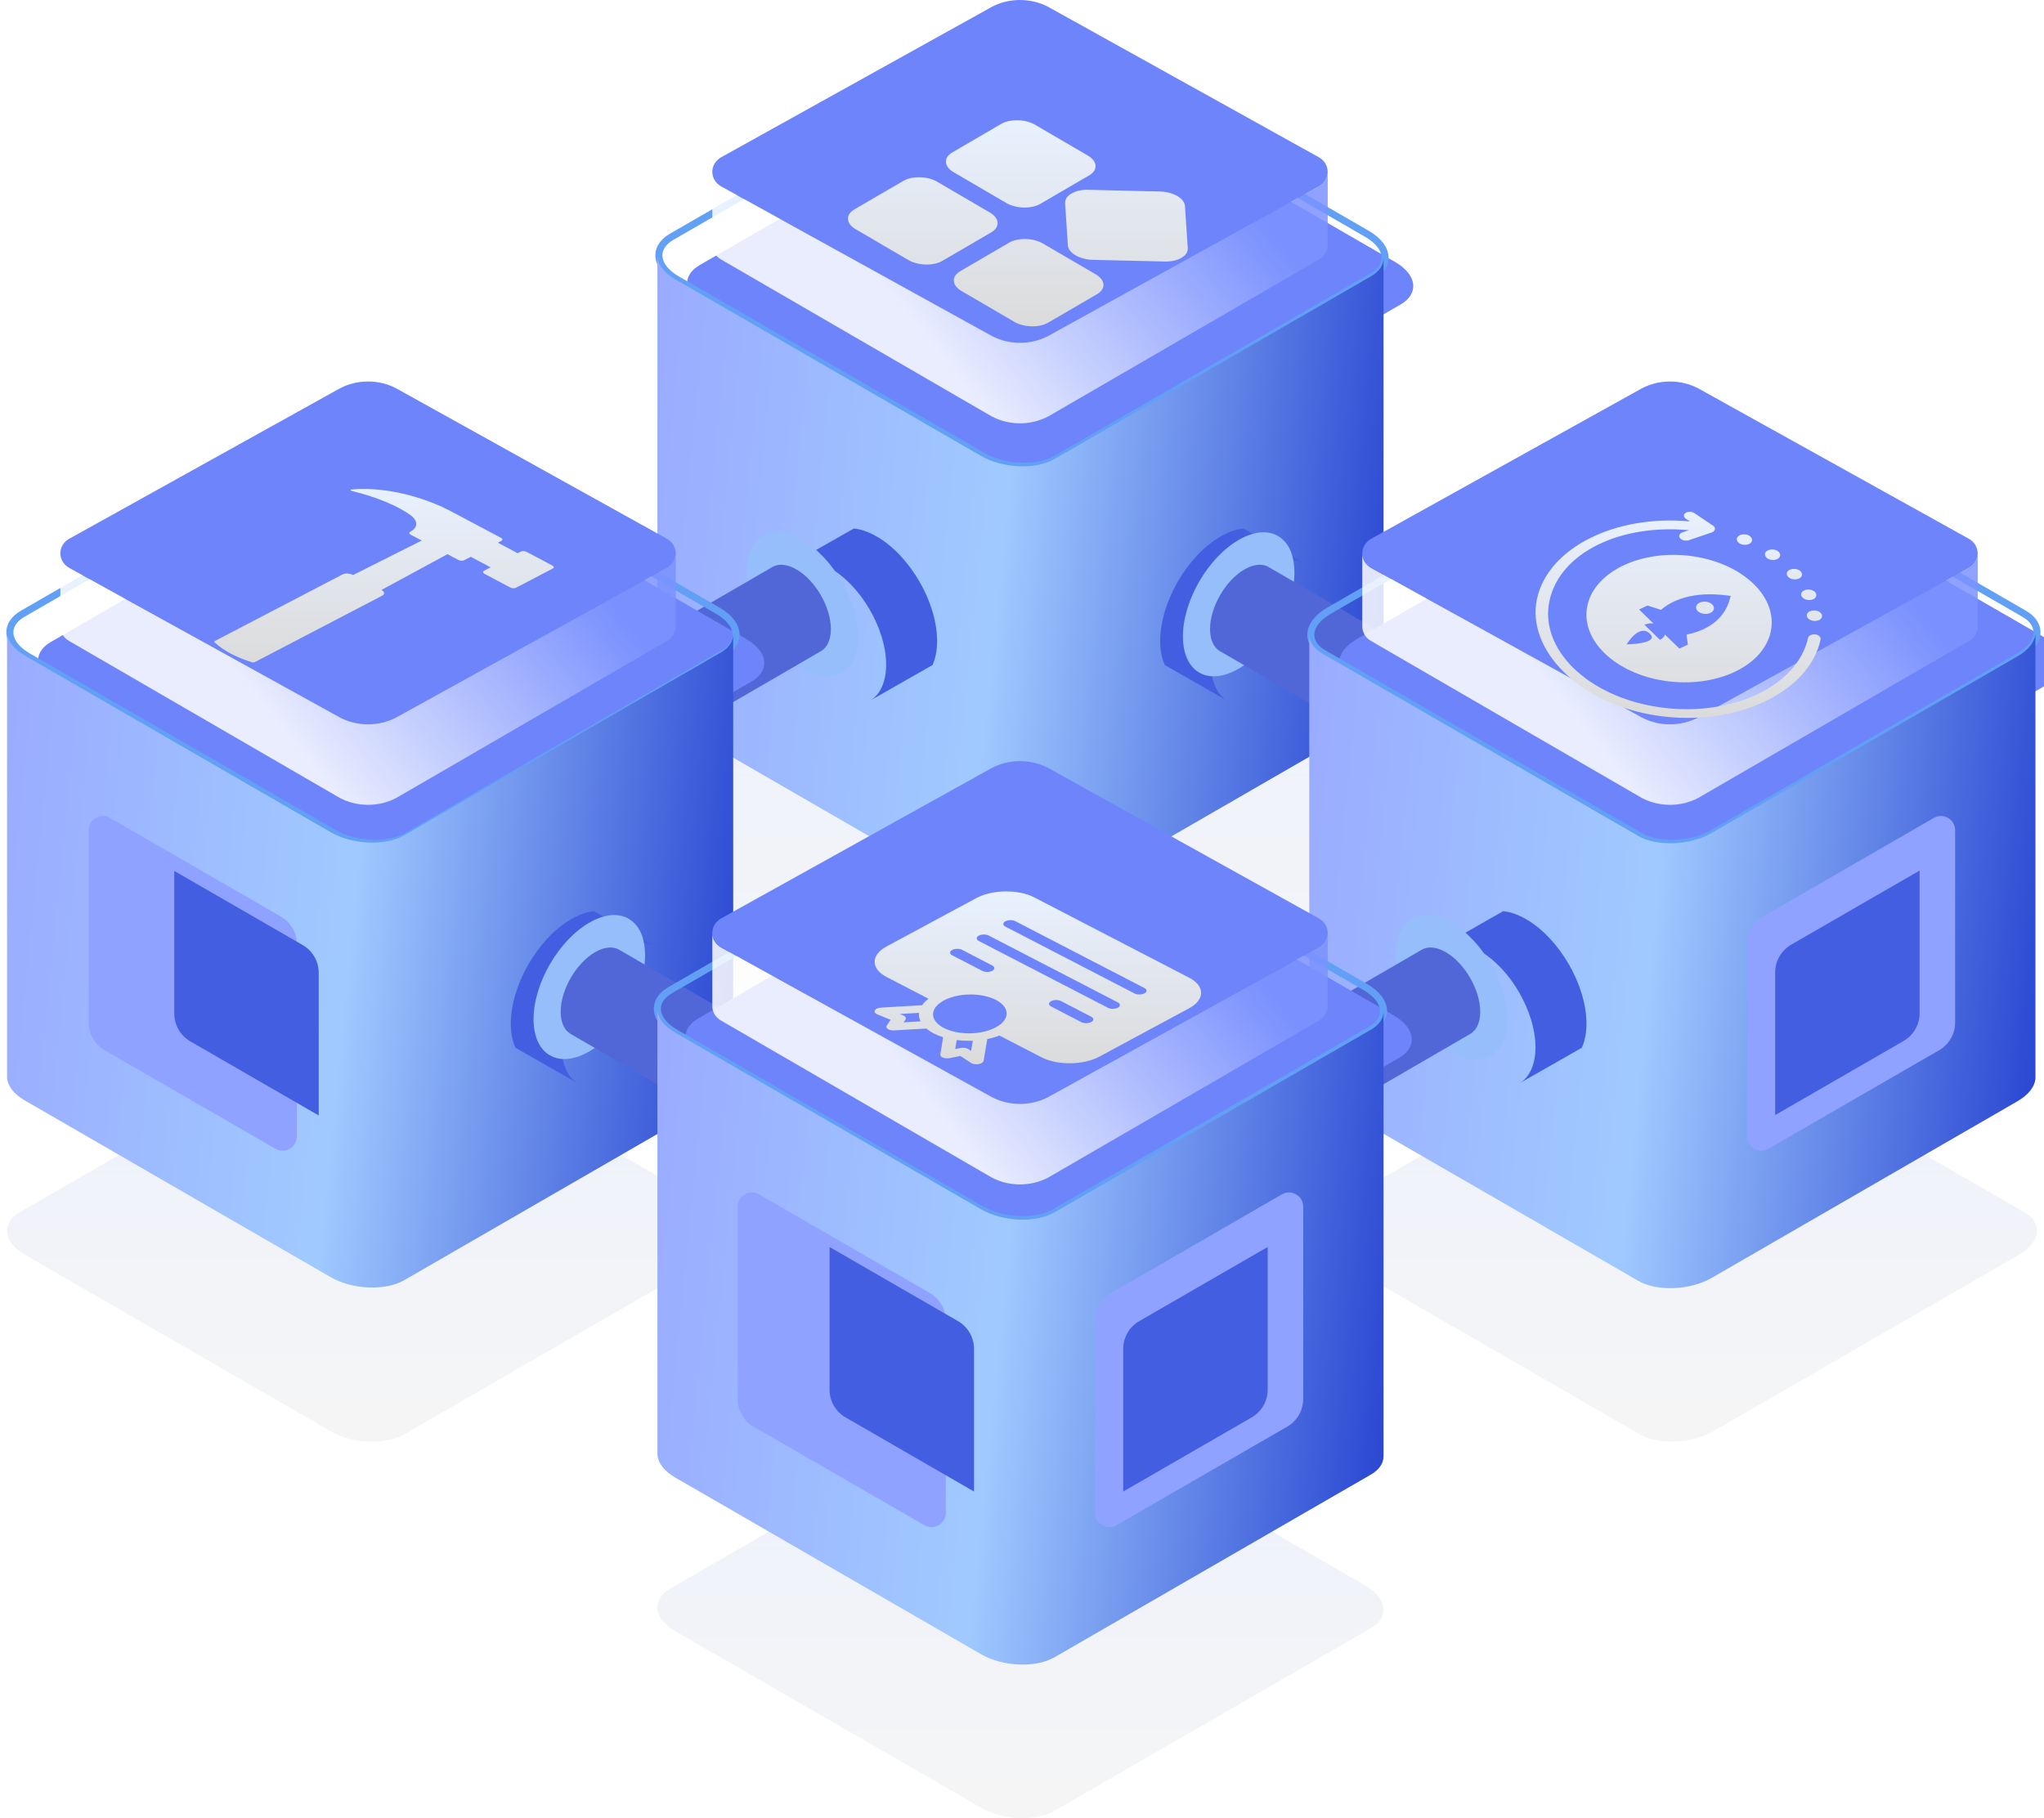 <svg width="290" height="258" viewBox="0 0 290 258" fill="none" xmlns="http://www.w3.org/2000/svg">
<path d="M213.854 121.581C213.854 122.895 213.06 124.145 211.443 125.084L151.479 159.723C147.898 161.796 141.647 161.528 137.512 159.142L79.557 125.664C77.431 124.449 76.279 122.895 76.145 121.403V120.858C76.235 119.625 77.038 118.472 78.557 117.587L138.512 82.948C142.093 80.875 148.344 81.143 152.479 83.529L210.434 117.007C212.702 118.32 213.854 119.982 213.854 121.572V121.581Z" fill="url(#paint0_linear_1_4275)" fill-opacity="0.2"/>
<path d="M185.975 175.01C185.975 175.993 186.573 176.931 187.778 177.628L232.643 203.538C235.322 205.084 240.001 204.887 243.091 203.1L286.446 178.057C288.035 177.145 288.892 175.984 289 174.867V174.465C288.928 173.545 288.339 172.678 287.196 172.017L242.34 146.107C239.661 144.561 234.982 144.757 231.892 146.544L188.538 171.588C186.841 172.571 185.975 173.813 185.975 175.01Z" fill="url(#paint1_linear_1_4275)" fill-opacity="0.2"/>
<path d="M104.025 175.01C104.025 175.993 103.427 176.931 102.221 177.628L57.357 203.538C54.678 205.084 49.999 204.887 46.909 203.1L3.554 178.066C1.964 177.154 1.107 175.993 1 174.876V174.474C1.071 173.554 1.661 172.687 2.804 172.026L47.659 146.116C50.338 144.57 55.017 144.766 58.107 146.553L101.462 171.597C103.159 172.58 104.025 173.822 104.025 175.019V175.01Z" fill="url(#paint2_linear_1_4275)" fill-opacity="0.2"/>
<path d="M196.298 228.43C196.298 229.413 195.7 230.351 194.494 231.048L149.63 256.958C146.951 258.504 142.272 258.307 139.182 256.52L95.827 231.477C94.238 230.565 93.381 229.404 93.273 228.287V227.885C93.345 226.965 93.934 226.098 95.077 225.437L139.932 199.527C142.611 197.981 147.291 198.177 150.381 199.964L193.735 225.008C195.432 225.991 196.298 227.233 196.298 228.43Z" fill="url(#paint3_linear_1_4275)" fill-opacity="0.2"/>
<g filter="url(#filter0_i_1_4275)">
<path d="M196.512 36.596C196.512 37.578 195.914 38.517 194.708 39.214L149.844 65.124C147.165 66.669 142.486 66.473 139.396 64.686L96.041 39.642C94.452 38.731 93.594 37.57 93.487 36.453V36.051C93.559 35.13 94.148 34.264 95.291 33.603L140.146 7.701C142.825 6.156 147.505 6.352 150.594 8.139L193.949 33.183C195.646 34.166 196.512 35.407 196.512 36.605V36.596Z" fill="#6D84FB"/>
</g>
<path d="M196.512 36.596C196.512 37.578 195.914 38.517 194.708 39.214L149.844 65.124C147.165 66.669 142.486 66.473 139.396 64.686L96.041 39.642C94.452 38.731 93.594 37.57 93.487 36.453V36.051C93.559 35.13 94.148 34.264 95.291 33.603L140.146 7.701C142.825 6.156 147.505 6.352 150.594 8.139L193.949 33.183C195.646 34.166 196.512 35.407 196.512 36.605V36.596Z" stroke="#62A0F6" stroke-linecap="round" stroke-linejoin="round"/>
<path d="M196.298 36.596V99.727C196.298 100.71 195.7 101.648 194.494 102.345L149.63 128.255C146.951 129.801 142.272 129.613 139.182 127.827L95.827 102.774C94.238 101.863 93.381 100.701 93.273 99.584V36.462C93.381 37.578 94.238 38.74 95.827 39.651L139.182 64.695C142.272 66.482 146.951 66.678 149.63 65.133L194.494 39.222C195.709 38.526 196.298 37.587 196.298 36.605V36.596Z" fill="url(#paint4_linear_1_4275)"/>
<g filter="url(#filter1_i_1_4275)">
<path d="M181.099 75.944C179.697 75.264 177.839 75.434 175.794 76.605C175.776 76.605 175.768 76.605 175.75 76.632C171.374 79.151 167.838 85.28 167.838 90.328V90.373C167.856 92.776 168.677 94.501 169.999 95.358L161.265 90.382C160.846 89.471 160.613 88.336 160.604 87.022V86.969C160.604 81.501 164.435 74.862 169.177 72.129C169.195 72.111 169.204 72.111 169.231 72.102C170.356 71.458 171.428 71.101 172.419 70.994L181.099 75.944Z" fill="#445EE1"/>
</g>
<path d="M183.653 81.188C183.653 86.236 180.099 92.365 175.741 94.885C173.607 96.118 171.678 96.279 170.258 95.501L169.99 95.349C168.66 94.492 167.847 92.767 167.829 90.364V90.319C167.829 85.271 171.365 79.142 175.741 76.623C175.759 76.605 175.768 76.605 175.786 76.596C177.831 75.425 179.688 75.255 181.09 75.935C181.126 75.935 181.153 75.961 181.188 75.979L181.465 76.158C182.823 77.007 183.644 78.749 183.644 81.188H183.653Z" fill="#95BEFB"/>
<path d="M215.551 101.103C214.684 100.656 213.515 100.746 212.22 101.478C212.22 101.478 212.202 101.478 212.193 101.496C209.496 103.051 207.317 106.83 207.317 109.948V109.975C207.317 111.458 207.835 112.522 208.666 113.049L173.035 92.374C172.196 91.847 171.687 90.784 171.678 89.292V89.265C171.678 86.156 173.866 82.359 176.553 80.813C176.553 80.813 176.571 80.795 176.58 80.795C177.875 80.053 179.054 79.964 179.911 80.42L180.108 80.536L215.551 101.103Z" fill="#5167D7"/>
<g filter="url(#filter2_i_1_4275)">
<path d="M185.975 90.096C185.975 91.079 186.573 92.017 187.778 92.714L232.643 118.624C235.322 120.17 240.001 119.973 243.091 118.186L286.446 93.142C288.035 92.231 288.892 91.07 289 89.953V89.551C288.928 88.631 288.339 87.764 287.196 87.103L242.34 61.193C239.661 59.647 234.982 59.843 231.892 61.63L188.538 86.674C186.841 87.657 185.975 88.899 185.975 90.096Z" fill="#6D84FB"/>
</g>
<path d="M185.975 90.096C185.975 91.079 186.573 92.017 187.778 92.714L232.643 118.624C235.322 120.17 240.001 119.973 243.091 118.186L286.446 93.142C288.035 92.231 288.892 91.07 289 89.953V89.551C288.928 88.631 288.339 87.764 287.196 87.103L242.34 61.193C239.661 59.647 234.982 59.843 231.892 61.63L188.538 86.674C186.841 87.657 185.975 88.899 185.975 90.096Z" stroke="#62A0F6" stroke-linecap="round" stroke-linejoin="round"/>
<path d="M185.761 90.096V153.227C185.761 154.21 186.359 155.148 187.565 155.845L232.429 181.756C235.108 183.301 239.787 183.114 242.877 181.327L286.232 156.274C287.821 155.363 288.678 154.201 288.786 153.085V89.953C288.678 91.07 287.821 92.231 286.232 93.142L242.877 118.186C239.787 119.973 235.108 120.17 232.429 118.624L187.565 92.714C186.35 92.017 185.761 91.079 185.761 90.096Z" fill="url(#paint5_linear_1_4275)"/>
<path d="M247.859 134V161.26C247.859 161.992 248.234 162.6 248.77 162.957L248.958 163.064C249.529 163.368 250.253 163.386 250.887 163.02L275.114 149.037C276.525 148.224 277.391 146.723 277.391 145.088V117.829C277.391 117.114 277.042 116.515 276.533 116.167L276.23 115.988C275.667 115.72 274.98 115.711 274.363 116.069L269.381 118.946L268.354 119.544L250.137 130.06C248.726 130.873 247.859 132.374 247.859 134Z" fill="#90A2FF"/>
<g filter="url(#filter3_i_1_4275)">
<path d="M247.859 134V154.237L266.076 143.721C267.487 142.908 268.354 141.407 268.354 139.772V119.535L250.137 130.051C248.726 130.864 247.859 132.365 247.859 133.991V134Z" fill="#445EE1"/>
</g>
<g filter="url(#filter4_i_1_4275)">
<path d="M200.592 130.248C201.994 129.569 203.851 129.738 205.896 130.909C205.914 130.909 205.923 130.909 205.941 130.936C210.317 133.455 213.853 139.584 213.853 144.632V144.677C213.835 147.08 213.013 148.805 211.692 149.663L220.425 144.686C220.845 143.775 221.077 142.64 221.086 141.327V141.273C221.086 135.805 217.255 129.167 212.513 126.433C212.495 126.415 212.486 126.415 212.46 126.406C211.335 125.763 210.263 125.405 209.272 125.298L200.592 130.248Z" fill="#445EE1"/>
</g>
<path d="M198.037 135.501C198.037 140.549 201.591 146.678 205.949 149.198C208.083 150.431 210.012 150.592 211.432 149.814L211.7 149.662C213.031 148.805 213.843 147.08 213.861 144.677V144.632C213.861 139.584 210.325 133.455 205.949 130.936C205.931 130.918 205.922 130.918 205.904 130.909C203.859 129.738 202.002 129.569 200.6 130.248C200.564 130.248 200.537 130.274 200.502 130.292L200.225 130.471C198.868 131.32 198.046 133.062 198.046 135.501H198.037Z" fill="#95BEFB"/>
<path d="M166.14 155.416C167.006 154.97 168.176 155.059 169.471 155.792C169.471 155.792 169.488 155.792 169.497 155.81C172.194 157.364 174.373 161.144 174.373 164.262V164.288C174.373 165.772 173.855 166.835 173.025 167.362L208.655 146.687C209.495 146.16 210.004 145.097 210.013 143.605V143.578C210.013 140.469 207.825 136.672 205.137 135.126C205.137 135.126 205.119 135.108 205.11 135.108C203.815 134.367 202.636 134.277 201.779 134.733L201.583 134.849L166.14 155.416Z" fill="#5167D7"/>
<g filter="url(#filter5_i_1_4275)">
<path d="M108.463 75.944C109.865 75.264 111.722 75.434 113.767 76.605C113.785 76.605 113.794 76.605 113.812 76.632C118.188 79.151 121.724 85.28 121.724 90.328V90.373C121.706 92.776 120.884 94.501 119.563 95.358L128.296 90.382C128.716 89.471 128.948 88.336 128.957 87.022V86.969C128.957 81.501 125.126 74.862 120.384 72.129C120.367 72.111 120.358 72.111 120.331 72.102C119.206 71.458 118.134 71.101 117.143 70.994L108.463 75.944Z" fill="#445EE1"/>
</g>
<path d="M105.908 81.188C105.908 86.236 109.462 92.365 113.82 94.885C115.954 96.118 117.883 96.279 119.303 95.501L119.571 95.349C120.902 94.492 121.714 92.767 121.732 90.364V90.319C121.732 85.271 118.196 79.142 113.82 76.623C113.802 76.605 113.793 76.605 113.775 76.596C111.731 75.425 109.873 75.255 108.471 75.935C108.435 75.935 108.409 75.961 108.373 75.979L108.096 76.158C106.739 77.007 105.917 78.749 105.917 81.188H105.908Z" fill="#95BEFB"/>
<path d="M74.011 101.103C74.877 100.656 76.047 100.746 77.342 101.478C77.342 101.478 77.359 101.478 77.368 101.496C80.065 103.051 82.244 106.83 82.244 109.948V109.975C82.244 111.458 81.726 112.522 80.896 113.049L116.526 92.374C117.366 91.847 117.875 90.784 117.884 89.292V89.265C117.884 86.156 115.696 82.359 113.008 80.813C113.008 80.813 112.99 80.795 112.981 80.795C111.686 80.053 110.507 79.964 109.65 80.42L109.454 80.536L74.011 101.103Z" fill="#5167D7"/>
<g filter="url(#filter6_i_1_4275)">
<path d="M104.431 90.096C104.431 91.079 103.833 92.017 102.627 92.714L57.763 118.624C55.084 120.17 50.405 119.973 47.315 118.186L3.96 93.143C2.371 92.231 1.513 91.07 1.406 89.953V89.551C1.478 88.631 2.067 87.764 3.21 87.103L48.065 61.193C50.744 59.647 55.424 59.843 58.513 61.63L101.868 86.674C103.565 87.657 104.431 88.899 104.431 90.096Z" fill="#6D84FB"/>
</g>
<path d="M104.431 90.096C104.431 91.079 103.833 92.017 102.627 92.714L57.763 118.624C55.084 120.17 50.405 119.973 47.315 118.186L3.96 93.143C2.371 92.231 1.513 91.07 1.406 89.953V89.551C1.478 88.631 2.067 87.764 3.21 87.103L48.065 61.193C50.744 59.647 55.424 59.843 58.513 61.63L101.868 86.674C103.565 87.657 104.431 88.899 104.431 90.096Z" stroke="#62A0F6" stroke-linecap="round" stroke-linejoin="round"/>
<path d="M104.025 90.001V153.133C104.025 154.116 103.427 155.054 102.221 155.751L57.357 181.661C54.678 183.207 49.999 183.019 46.909 181.232L3.554 156.18C1.964 155.268 1.107 154.107 1 152.99V89.858C1.107 90.975 1.964 92.137 3.554 93.048L46.909 118.092C49.999 119.879 54.678 120.075 57.357 118.529L102.221 92.619C103.436 91.922 104.025 90.984 104.025 90.001Z" fill="url(#paint6_linear_1_4275)"/>
<path d="M42.112 134V161.26C42.112 161.992 41.737 162.6 41.202 162.957L41.014 163.065C40.443 163.368 39.719 163.386 39.085 163.02L14.858 149.037C13.447 148.224 12.581 146.723 12.581 145.088V117.829C12.581 117.114 12.929 116.515 13.438 116.167L13.742 115.988C14.305 115.72 14.992 115.711 15.608 116.069L20.591 118.946L21.618 119.544L39.835 130.06C41.246 130.873 42.112 132.374 42.112 134Z" fill="#90A2FF"/>
<g filter="url(#filter7_i_1_4275)">
<path d="M41.219 134.054V154.291L23.002 143.775C21.591 142.962 20.725 141.461 20.725 139.826V119.589L38.942 130.105C40.353 130.918 41.219 132.419 41.219 134.045V134.054Z" fill="#445EE1"/>
</g>
<path d="M188.375 24.383V34.764C188.375 35.585 187.927 36.406 187.038 36.876L148.73 59.092C146.248 60.398 143.188 60.398 140.706 59.092L102.399 36.876C101.509 36.406 101.062 35.585 101.062 34.764V24.383C101.062 25.204 101.509 26.025 102.399 26.495L140.706 47.512C143.188 48.818 146.248 48.818 148.73 47.512L187.038 26.495C187.927 26.025 188.369 25.204 188.369 24.383H188.375Z" fill="url(#paint7_linear_1_4275)"/>
<path d="M188.369 24.383C188.369 25.204 187.927 26.024 187.038 26.494L148.73 47.671C146.248 48.977 143.188 48.977 140.706 47.671L102.399 26.494C101.509 26.024 101.062 25.204 101.062 24.383C101.062 23.562 101.509 22.741 102.399 22.271L140.706 0.98C143.188 -0.327 146.248 -0.327 148.73 0.98L187.038 22.271C187.927 22.741 188.369 23.562 188.369 24.383Z" fill="#6D84FB"/>
<path d="M95.878 78.521V88.902C95.878 89.723 95.43 90.544 94.54 91.014L56.233 113.229C53.751 114.535 50.691 114.535 48.209 113.229L9.902 91.014C9.012 90.544 8.564 89.723 8.564 88.902V78.521C8.564 79.342 9.012 80.163 9.902 80.632L48.209 101.65C50.691 102.956 53.751 102.956 56.233 101.65L94.54 80.632C95.43 80.163 95.872 79.342 95.872 78.521H95.878Z" fill="url(#paint8_linear_1_4275)"/>
<path d="M95.872 78.52C95.872 79.341 95.43 80.162 94.54 80.632L56.233 101.809C53.751 103.115 50.691 103.115 48.209 101.809L9.902 80.632C9.012 80.162 8.564 79.341 8.564 78.52C8.564 77.7 9.012 76.879 9.902 76.409L48.209 55.117C50.691 53.811 53.751 53.811 56.233 55.117L94.54 76.409C95.43 76.879 95.872 77.7 95.872 78.52Z" fill="#6D84FB"/>
<g filter="url(#filter8_d_1_4275)">
<path d="M63.888 62.502L71.08 66.321C71.322 66.446 71.349 66.639 71.149 66.743L70.635 67.01L73.452 68.507L73.906 68.269C74.107 68.166 74.468 68.182 74.71 68.308L78.366 70.253C78.608 70.379 78.635 70.572 78.435 70.675L73.199 73.407C72.999 73.51 72.637 73.494 72.396 73.368L68.733 71.423C68.491 71.298 68.463 71.105 68.664 71.001L69.612 70.508L66.794 69.012L65.846 69.505C65.646 69.608 65.284 69.592 65.043 69.466L63.486 68.64L54.117 73.719C54.573 73.964 54.629 74.32 54.241 74.521L36.163 83.951C36.016 84.03 35.761 84.013 35.587 83.924C33.523 83.275 31.771 82.347 30.562 81.254L30.549 81.254C30.374 81.165 30.354 81.032 30.5 80.953L48.579 71.523C48.966 71.322 49.649 71.355 50.105 71.594L59.837 66.707L58.28 65.881C58.038 65.756 58.011 65.563 58.211 65.459C59.327 64.875 59.336 63.88 58.234 63.094C55.468 61.133 51.528 60.058 49.913 59.679C49.698 59.625 49.691 59.469 49.912 59.456C57.379 58.856 63.888 62.508 63.888 62.508L63.888 62.502Z" fill="url(#paint9_linear_1_4275)"/>
</g>
<path d="M280.596 78.521V88.902C280.596 89.723 280.148 90.544 279.258 91.014L240.951 113.229C238.469 114.535 235.409 114.535 232.927 113.229L194.62 91.014C193.73 90.544 193.282 89.723 193.282 88.902V78.521C193.282 79.342 193.73 80.163 194.62 80.632L232.927 101.65C235.409 102.956 238.469 102.956 240.951 101.65L279.258 80.632C280.148 80.163 280.59 79.342 280.59 78.521H280.596Z" fill="url(#paint10_linear_1_4275)"/>
<path d="M280.59 78.52C280.59 79.341 280.148 80.162 279.258 80.632L240.951 101.809C238.469 103.115 235.409 103.115 232.927 101.809L194.62 80.632C193.73 80.162 193.282 79.341 193.282 78.52C193.282 77.7 193.73 76.879 194.62 76.409L232.927 55.117C235.409 53.811 238.469 53.811 240.951 55.117L279.258 76.409C280.148 76.879 280.59 77.7 280.59 78.52Z" fill="#6D84FB"/>
<g filter="url(#filter9_d_1_4275)">
<path d="M257.567 80.032C257.091 79.957 256.602 80.169 256.525 80.518C255.02 87.402 245.577 91.828 235.426 90.357C225.276 88.898 218.341 82.102 219.847 75.218C221.352 68.335 230.036 64.32 239.633 65.242L238.72 65.541C238.282 65.691 238.115 66.065 238.36 66.365C238.501 66.539 238.745 66.664 239.003 66.701C239.17 66.726 239.402 66.726 239.595 66.664L242.862 65.554C243.107 65.467 243.274 65.305 243.313 65.105C243.351 64.906 243.223 64.694 243.03 64.581L240.392 62.811C240.045 62.574 239.466 62.561 239.106 62.811C238.836 63.01 238.836 63.409 239.234 63.646L239.788 63.995C229.212 62.985 219.654 67.724 218.071 74.956C216.489 82.189 224.105 89.958 235.208 91.567C246.31 93.175 256.654 88.287 258.3 80.767C258.378 80.418 258.043 80.094 257.567 80.019V80.032Z" fill="url(#paint11_linear_1_4275)"/>
<path d="M256.358 77.214C256.268 77.625 256.679 78.024 257.271 78.099C257.863 78.174 258.429 77.924 258.506 77.525C258.583 77.126 258.185 76.715 257.593 76.64C257.001 76.565 256.435 76.815 256.358 77.214Z" fill="url(#paint12_linear_1_4275)"/>
<path d="M256.46 75.131C257.052 75.219 257.618 74.957 257.695 74.558C257.772 74.159 257.374 73.747 256.782 73.672C256.19 73.597 255.624 73.847 255.547 74.246C255.47 74.645 255.868 75.056 256.46 75.131Z" fill="url(#paint13_linear_1_4275)"/>
<path d="M254.428 72.201C255.02 72.288 255.586 72.026 255.663 71.627C255.74 71.228 255.341 70.816 254.749 70.742C254.158 70.667 253.592 70.916 253.514 71.315C253.437 71.714 253.836 72.126 254.428 72.201Z" fill="url(#paint14_linear_1_4275)"/>
<path d="M251.327 69.445C251.919 69.532 252.485 69.27 252.562 68.871C252.64 68.472 252.241 68.061 251.649 67.986C251.057 67.911 250.491 68.16 250.414 68.559C250.337 68.958 250.736 69.37 251.327 69.445Z" fill="url(#paint15_linear_1_4275)"/>
<path d="M247.339 67.3C247.93 67.387 248.496 67.125 248.574 66.726C248.651 66.327 248.252 65.916 247.66 65.841C247.068 65.766 246.502 66.016 246.425 66.415C246.348 66.814 246.747 67.225 247.339 67.3Z" fill="url(#paint16_linear_1_4275)"/>
<path d="M241.717 77.101C242.412 77.201 243.055 76.902 243.158 76.428C243.261 75.954 242.785 75.493 242.09 75.393C241.395 75.293 240.752 75.592 240.649 76.066C240.546 76.54 241.022 77.001 241.717 77.101Z" fill="url(#paint17_linear_1_4275)"/>
<path d="M225.224 75.904C224.156 80.78 229.122 85.594 236.288 86.629C243.454 87.664 250.157 84.571 251.225 79.658C252.292 74.745 247.327 69.969 240.161 68.934C232.995 67.899 226.292 71.028 225.224 75.904ZM230.782 81.441C230.782 81.441 232.545 78.448 234.063 79.907C235.568 81.366 230.782 81.441 230.782 81.441ZM245.577 74.57L245.487 74.77C244.676 78.261 241.627 79.583 239.286 80.057L239.466 81.478L238.269 82.04L236.211 80.044C236.147 80.344 235.915 80.606 235.516 80.793L233.316 78.66C233.715 78.473 234.166 78.423 234.603 78.486L232.545 76.49L233.741 75.929L235.658 76.54C237.137 75.268 240.045 73.809 245.23 74.52L245.577 74.57Z" fill="url(#paint18_linear_1_4275)"/>
</g>
<g filter="url(#filter10_i_1_4275)">
<path d="M88.969 130.248C87.567 129.569 85.709 129.738 83.665 130.909C83.647 130.909 83.638 130.909 83.62 130.936C79.244 133.455 75.708 139.584 75.708 144.632V144.677C75.726 147.08 76.547 148.805 77.869 149.663L69.135 144.686C68.716 143.775 68.484 142.64 68.475 141.327V141.273C68.475 135.805 72.306 129.167 77.047 126.433C77.065 126.415 77.074 126.415 77.101 126.406C78.226 125.763 79.298 125.405 80.289 125.298L88.969 130.248Z" fill="#445EE1"/>
</g>
<path d="M91.523 135.501C91.523 140.549 87.969 146.678 83.611 149.198C81.477 150.431 79.548 150.592 78.128 149.814L77.86 149.662C76.53 148.805 75.717 147.08 75.699 144.677V144.632C75.699 139.584 79.236 133.455 83.611 130.936C83.629 130.918 83.638 130.918 83.656 130.909C85.701 129.738 87.558 129.569 88.96 130.248C88.996 130.248 89.023 130.274 89.058 130.292L89.335 130.471C90.693 131.32 91.514 133.062 91.514 135.501H91.523Z" fill="#95BEFB"/>
<path d="M123.421 155.416C122.555 154.97 121.385 155.059 120.09 155.792C120.09 155.792 120.072 155.792 120.063 155.81C117.366 157.364 115.187 161.144 115.187 164.262V164.288C115.187 165.772 115.705 166.835 116.536 167.362L80.905 146.687C80.066 146.16 79.557 145.097 79.548 143.605V143.578C79.548 140.469 81.736 136.672 84.424 135.126C84.424 135.126 84.442 135.108 84.45 135.108C85.745 134.367 86.924 134.277 87.781 134.733L87.978 134.849L123.421 155.416Z" fill="#5167D7"/>
<g filter="url(#filter11_i_1_4275)">
<path d="M196.298 143.507C196.298 144.489 195.7 145.428 194.494 146.124L149.63 172.035C146.951 173.58 142.272 173.384 139.182 171.597L95.827 146.553C94.238 145.642 93.381 144.48 93.273 143.364V142.962C93.345 142.041 93.934 141.175 95.077 140.514L139.932 114.603C142.611 113.058 147.291 113.254 150.381 115.041L193.735 140.085C195.432 141.067 196.298 142.309 196.298 143.507Z" fill="#6D84FB"/>
</g>
<path d="M196.298 143.507C196.298 144.489 195.7 145.428 194.494 146.124L149.63 172.035C146.951 173.58 142.272 173.384 139.182 171.597L95.827 146.553C94.238 145.642 93.381 144.48 93.273 143.364V142.962C93.345 142.041 93.934 141.175 95.077 140.514L139.932 114.603C142.611 113.058 147.291 113.254 150.381 115.041L193.735 140.085C195.432 141.067 196.298 142.309 196.298 143.507Z" stroke="#62A0F6" stroke-linecap="round" stroke-linejoin="round"/>
<path d="M196.298 143.507V206.638C196.298 207.621 195.7 208.559 194.494 209.256L149.63 235.166C146.951 236.712 142.272 236.524 139.182 234.737L95.827 209.685C94.238 208.774 93.381 207.612 93.273 206.495V143.364C93.381 144.48 94.238 145.642 95.827 146.553L139.182 171.597C142.272 173.384 146.951 173.58 149.63 172.035L194.494 146.124C195.709 145.428 196.298 144.489 196.298 143.507Z" fill="url(#paint19_linear_1_4275)"/>
<path d="M134.191 187.42V214.679C134.191 215.412 133.815 216.02 133.28 216.377L133.092 216.484C132.521 216.788 131.797 216.806 131.163 216.44L106.936 202.457C105.525 201.644 104.659 200.143 104.659 198.508V171.249C104.659 170.534 105.007 169.935 105.516 169.587L105.82 169.408C106.383 169.14 107.07 169.131 107.686 169.488L112.669 172.365L113.696 172.964L131.913 183.48C133.324 184.293 134.191 185.794 134.191 187.42Z" fill="#90A2FF"/>
<g filter="url(#filter12_i_1_4275)">
<path d="M134.191 187.42V207.657L115.973 197.141C114.562 196.328 113.696 194.827 113.696 193.192V172.955L131.913 183.471C133.324 184.284 134.191 185.785 134.191 187.411V187.42Z" fill="#445EE1"/>
</g>
<path d="M155.363 187.42V214.679C155.363 215.412 155.738 216.02 156.274 216.377L156.462 216.484C157.033 216.788 157.757 216.806 158.391 216.44L182.618 202.457C184.028 201.644 184.895 200.143 184.895 198.508V171.249C184.895 170.534 184.546 169.935 184.037 169.587L183.734 169.408C183.171 169.14 182.484 169.131 181.867 169.488L176.884 172.365L175.858 172.964L157.64 183.48C156.229 184.293 155.363 185.794 155.363 187.42Z" fill="#90A2FF"/>
<g filter="url(#filter13_i_1_4275)">
<path d="M155.363 187.42V207.657L173.58 197.141C174.991 196.328 175.858 194.827 175.858 193.192V172.955L157.64 183.471C156.229 184.284 155.363 185.785 155.363 187.411V187.42Z" fill="#445EE1"/>
</g>
<g filter="url(#filter14_d_1_4275)">
<path d="M154.352 12.082L146.849 7.699C145.474 6.895 143.319 6.85 142.049 7.584L135.105 11.634C133.836 12.38 133.917 13.631 135.292 14.434L142.795 18.817C144.169 19.62 146.325 19.666 147.594 18.932L154.538 14.881C155.808 14.136 155.726 12.885 154.352 12.082ZM168.518 25.208L168.122 19.242C168.052 18.151 166.468 17.222 164.592 17.176L163.182 17.142L154.375 16.935C153.478 16.912 152.627 17.096 152.022 17.463C151.404 17.819 151.078 18.312 151.113 18.84L151.171 19.666L151.451 23.98L151.509 24.806C151.579 25.896 153.163 26.826 155.039 26.872L163.846 27.078L165.256 27.113C167.132 27.159 168.6 26.31 168.518 25.208ZM140.465 20.171L132.962 15.788C131.587 14.985 129.432 14.939 128.162 15.673L121.207 19.724C119.937 20.469 120.018 21.72 121.393 22.523L128.896 26.906C130.271 27.709 132.426 27.755 133.696 27.021L140.639 22.971C141.909 22.225 141.828 20.974 140.453 20.171M155.47 28.937L147.967 24.554C146.593 23.751 144.437 23.705 143.167 24.439L136.224 28.49C134.954 29.235 135.036 30.486 136.41 31.289L143.913 35.672C145.288 36.476 147.443 36.522 148.713 35.787L155.656 31.737C156.926 30.991 156.845 29.74 155.47 28.937Z" fill="url(#paint20_linear_1_4275)"/>
</g>
<path d="M188.375 132.389V142.77C188.375 143.591 187.927 144.411 187.038 144.881L148.73 167.097C146.248 168.403 143.188 168.403 140.706 167.097L102.399 144.881C101.509 144.411 101.062 143.591 101.062 142.77V132.389C101.062 133.209 101.509 134.03 102.399 134.5L140.706 155.517C143.188 156.823 146.248 156.823 148.73 155.517L187.038 134.5C187.927 134.03 188.369 133.209 188.369 132.389H188.375Z" fill="url(#paint21_linear_1_4275)"/>
<path d="M188.369 132.388C188.369 133.209 187.927 134.03 187.038 134.499L148.73 155.676C146.248 156.982 143.188 156.982 140.706 155.676L102.399 134.499C101.509 134.03 101.062 133.209 101.062 132.388C101.062 131.567 101.509 130.746 102.399 130.277L140.706 108.985C143.188 107.679 146.248 107.679 148.73 108.985L187.038 130.277C187.927 130.746 188.369 131.567 188.369 132.388Z" fill="#6D84FB"/>
<g filter="url(#filter15_d_1_4275)">
<path fill-rule="evenodd" clip-rule="evenodd" d="M138.533 117.435L125.794 124.304C124.662 124.91 124.096 125.705 124.096 126.49C124.096 127.274 124.657 128.054 125.785 128.64L131.739 131.725C131.352 132.013 131.044 132.326 130.82 132.648L125 132.986C124.449 133.021 124.041 133.279 124.091 133.572C124.116 133.721 124.255 133.85 124.459 133.935C125.074 134.198 125.725 134.456 126.351 134.715L125.814 135.529C125.631 135.807 125.909 136.105 126.425 136.195C126.564 136.22 126.703 136.224 126.837 136.22C128.362 136.12 129.902 136.046 131.436 135.961C131.724 136.205 132.072 136.438 132.484 136.652C132.896 136.865 133.338 137.044 133.805 137.188C133.676 137.998 133.562 138.817 133.408 139.622C133.398 139.691 133.413 139.766 133.462 139.84C133.641 140.114 134.212 140.253 134.734 140.148L136.263 139.85C136.76 140.178 137.262 140.516 137.773 140.834C137.937 140.943 138.18 141.013 138.464 141.022C139.015 141.042 139.502 140.824 139.551 140.531L140.073 137.451C140.679 137.327 141.265 137.158 141.806 136.95L147.761 140.034C148.888 140.62 150.373 140.898 151.863 140.883C153.348 140.868 154.838 140.551 155.97 139.945L168.713 133.08C169.846 132.47 170.412 131.68 170.412 130.895C170.412 130.11 169.851 129.331 168.723 128.744L146.747 117.346C145.62 116.76 144.135 116.481 142.645 116.496C141.16 116.511 139.67 116.829 138.538 117.435H138.533ZM133.815 132.028C133.845 132.008 133.88 131.988 133.909 131.973C134.928 131.422 136.268 131.138 137.604 131.124C138.94 131.109 140.276 131.362 141.294 131.888C142.312 132.415 142.819 133.115 142.819 133.821C142.819 134.526 142.307 135.236 141.284 135.787C141.255 135.802 141.22 135.822 141.19 135.837H141.18C140.172 136.354 138.886 136.622 137.594 136.637C136.259 136.652 134.923 136.398 133.904 135.872C132.886 135.345 132.38 134.645 132.38 133.94C132.38 133.259 132.862 132.569 133.815 132.028ZM127.657 133.89L130.388 133.731C130.378 133.811 130.373 133.885 130.373 133.965C130.373 134.292 130.453 134.62 130.607 134.938L128.208 135.072L128.456 134.695C128.615 134.481 128.501 134.238 128.153 134.094L127.657 133.89ZM135.528 138.862L135.737 137.59C136.343 137.67 136.964 137.705 137.585 137.695C137.734 137.695 137.878 137.69 138.022 137.685L137.778 139.13L137.381 138.872C137.103 138.688 136.631 138.638 136.234 138.723L135.528 138.862ZM135.091 124.806C135.484 124.592 136.114 124.587 136.507 124.791L140.788 127.011C141.18 127.215 141.18 127.547 140.788 127.761C140.395 127.975 139.765 127.98 139.372 127.776L135.091 125.556C134.699 125.352 134.699 125.019 135.091 124.806ZM149.126 132.822C148.734 132.619 148.734 132.286 149.126 132.072C149.519 131.859 150.149 131.854 150.542 132.057L154.823 134.278C155.215 134.481 155.215 134.814 154.823 135.027C154.43 135.241 153.8 135.246 153.407 135.042L149.126 132.822ZM157.182 133.006L138.866 123.524C138.473 123.321 138.473 122.988 138.866 122.774C139.258 122.561 139.889 122.556 140.281 122.759L158.602 132.246C158.994 132.45 158.994 132.782 158.602 132.996C158.21 133.21 157.579 133.215 157.187 133.011L157.182 133.006ZM142.64 121.488C142.248 121.284 142.248 120.952 142.64 120.738C143.033 120.524 143.663 120.519 144.056 120.723L162.376 130.21C162.769 130.413 162.769 130.746 162.376 130.96C161.984 131.173 161.353 131.178 160.961 130.975L142.64 121.488Z" fill="url(#paint22_linear_1_4275)"/>
</g>
<defs>
<filter id="filter0_i_1_4275" x="92.987" y="6.159" width="108.024" height="64.507" filterUnits="userSpaceOnUse" color-interpolation-filters="sRGB">
<feFlood flood-opacity="0" result="BackgroundImageFix"/>
<feBlend mode="normal" in="SourceGraphic" in2="BackgroundImageFix" result="shape"/>
<feColorMatrix in="SourceAlpha" type="matrix" values="0 0 0 0 0 0 0 0 0 0 0 0 0 0 0 0 0 0 127 0" result="hardAlpha"/>
<feOffset dx="4" dy="4"/>
<feGaussianBlur stdDeviation="2"/>
<feComposite in2="hardAlpha" operator="arithmetic" k2="-1" k3="1"/>
<feColorMatrix type="matrix" values="0 0 0 0 0.215 0 0 0 0 0.314 0 0 0 0 0.819 0 0 0 1 0"/>
<feBlend mode="normal" in2="shape" result="effect1_innerShadow_1_4275"/>
</filter>
<filter id="filter1_i_1_4275" x="160.604" y="70.994" width="24.494" height="28.365" filterUnits="userSpaceOnUse" color-interpolation-filters="sRGB">
<feFlood flood-opacity="0" result="BackgroundImageFix"/>
<feBlend mode="normal" in="SourceGraphic" in2="BackgroundImageFix" result="shape"/>
<feColorMatrix in="SourceAlpha" type="matrix" values="0 0 0 0 0 0 0 0 0 0 0 0 0 0 0 0 0 0 127 0" result="hardAlpha"/>
<feOffset dx="4" dy="4"/>
<feGaussianBlur stdDeviation="2"/>
<feComposite in2="hardAlpha" operator="arithmetic" k2="-1" k3="1"/>
<feColorMatrix type="matrix" values="0 0 0 0 0.215 0 0 0 0 0.314 0 0 0 0 0.819 0 0 0 1 0"/>
<feBlend mode="normal" in2="shape" result="effect1_innerShadow_1_4275"/>
</filter>
<filter id="filter2_i_1_4275" x="185.475" y="59.65" width="108.024" height="64.516" filterUnits="userSpaceOnUse" color-interpolation-filters="sRGB">
<feFlood flood-opacity="0" result="BackgroundImageFix"/>
<feBlend mode="normal" in="SourceGraphic" in2="BackgroundImageFix" result="shape"/>
<feColorMatrix in="SourceAlpha" type="matrix" values="0 0 0 0 0 0 0 0 0 0 0 0 0 0 0 0 0 0 127 0" result="hardAlpha"/>
<feOffset dx="4" dy="4"/>
<feGaussianBlur stdDeviation="2"/>
<feComposite in2="hardAlpha" operator="arithmetic" k2="-1" k3="1"/>
<feColorMatrix type="matrix" values="0 0 0 0 0.215 0 0 0 0 0.314 0 0 0 0 0.819 0 0 0 1 0"/>
<feBlend mode="normal" in2="shape" result="effect1_innerShadow_1_4275"/>
</filter>
<filter id="filter3_i_1_4275" x="247.859" y="119.535" width="24.494" height="38.702" filterUnits="userSpaceOnUse" color-interpolation-filters="sRGB">
<feFlood flood-opacity="0" result="BackgroundImageFix"/>
<feBlend mode="normal" in="SourceGraphic" in2="BackgroundImageFix" result="shape"/>
<feColorMatrix in="SourceAlpha" type="matrix" values="0 0 0 0 0 0 0 0 0 0 0 0 0 0 0 0 0 0 127 0" result="hardAlpha"/>
<feOffset dx="4" dy="4"/>
<feGaussianBlur stdDeviation="2"/>
<feComposite in2="hardAlpha" operator="arithmetic" k2="-1" k3="1"/>
<feColorMatrix type="matrix" values="0 0 0 0 0.215 0 0 0 0 0.314 0 0 0 0 0.819 0 0 0 1 0"/>
<feBlend mode="normal" in2="shape" result="effect1_innerShadow_1_4275"/>
</filter>
<filter id="filter4_i_1_4275" x="200.592" y="125.298" width="24.494" height="28.365" filterUnits="userSpaceOnUse" color-interpolation-filters="sRGB">
<feFlood flood-opacity="0" result="BackgroundImageFix"/>
<feBlend mode="normal" in="SourceGraphic" in2="BackgroundImageFix" result="shape"/>
<feColorMatrix in="SourceAlpha" type="matrix" values="0 0 0 0 0 0 0 0 0 0 0 0 0 0 0 0 0 0 127 0" result="hardAlpha"/>
<feOffset dx="4" dy="4"/>
<feGaussianBlur stdDeviation="2"/>
<feComposite in2="hardAlpha" operator="arithmetic" k2="-1" k3="1"/>
<feColorMatrix type="matrix" values="0 0 0 0 0.215 0 0 0 0 0.314 0 0 0 0 0.819 0 0 0 1 0"/>
<feBlend mode="normal" in2="shape" result="effect1_innerShadow_1_4275"/>
</filter>
<filter id="filter5_i_1_4275" x="108.463" y="70.994" width="24.494" height="28.365" filterUnits="userSpaceOnUse" color-interpolation-filters="sRGB">
<feFlood flood-opacity="0" result="BackgroundImageFix"/>
<feBlend mode="normal" in="SourceGraphic" in2="BackgroundImageFix" result="shape"/>
<feColorMatrix in="SourceAlpha" type="matrix" values="0 0 0 0 0 0 0 0 0 0 0 0 0 0 0 0 0 0 127 0" result="hardAlpha"/>
<feOffset dx="4" dy="4"/>
<feGaussianBlur stdDeviation="2"/>
<feComposite in2="hardAlpha" operator="arithmetic" k2="-1" k3="1"/>
<feColorMatrix type="matrix" values="0 0 0 0 0.215 0 0 0 0 0.314 0 0 0 0 0.819 0 0 0 1 0"/>
<feBlend mode="normal" in2="shape" result="effect1_innerShadow_1_4275"/>
</filter>
<filter id="filter6_i_1_4275" x="0.906" y="59.651" width="108.025" height="64.516" filterUnits="userSpaceOnUse" color-interpolation-filters="sRGB">
<feFlood flood-opacity="0" result="BackgroundImageFix"/>
<feBlend mode="normal" in="SourceGraphic" in2="BackgroundImageFix" result="shape"/>
<feColorMatrix in="SourceAlpha" type="matrix" values="0 0 0 0 0 0 0 0 0 0 0 0 0 0 0 0 0 0 127 0" result="hardAlpha"/>
<feOffset dx="4" dy="4"/>
<feGaussianBlur stdDeviation="2"/>
<feComposite in2="hardAlpha" operator="arithmetic" k2="-1" k3="1"/>
<feColorMatrix type="matrix" values="0 0 0 0 0.215 0 0 0 0 0.314 0 0 0 0 0.819 0 0 0 1 0"/>
<feBlend mode="normal" in2="shape" result="effect1_innerShadow_1_4275"/>
</filter>
<filter id="filter7_i_1_4275" x="20.725" y="119.589" width="24.494" height="38.702" filterUnits="userSpaceOnUse" color-interpolation-filters="sRGB">
<feFlood flood-opacity="0" result="BackgroundImageFix"/>
<feBlend mode="normal" in="SourceGraphic" in2="BackgroundImageFix" result="shape"/>
<feColorMatrix in="SourceAlpha" type="matrix" values="0 0 0 0 0 0 0 0 0 0 0 0 0 0 0 0 0 0 127 0" result="hardAlpha"/>
<feOffset dx="4" dy="4"/>
<feGaussianBlur stdDeviation="2"/>
<feComposite in2="hardAlpha" operator="arithmetic" k2="-1" k3="1"/>
<feColorMatrix type="matrix" values="0 0 0 0 0.215 0 0 0 0 0.314 0 0 0 0 0.819 0 0 0 1 0"/>
<feBlend mode="normal" in2="shape" result="effect1_innerShadow_1_4275"/>
</filter>
<filter id="filter8_d_1_4275" x="26.402" y="59.389" width="56.166" height="38.613" filterUnits="userSpaceOnUse" color-interpolation-filters="sRGB">
<feFlood flood-opacity="0" result="BackgroundImageFix"/>
<feColorMatrix in="SourceAlpha" type="matrix" values="0 0 0 0 0 0 0 0 0 0 0 0 0 0 0 0 0 0 127 0" result="hardAlpha"/>
<feOffset dy="10"/>
<feGaussianBlur stdDeviation="2"/>
<feComposite in2="hardAlpha" operator="out"/>
<feColorMatrix type="matrix" values="0 0 0 0 0 0 0 0 0 0 0 0 0 0 0 0 0 0 0.2 0"/>
<feBlend mode="normal" in2="BackgroundImageFix" result="effect1_dropShadow_1_4275"/>
<feBlend mode="normal" in="SourceGraphic" in2="effect1_dropShadow_1_4275" result="shape"/>
</filter>
<filter id="filter9_d_1_4275" x="213.863" y="62.628" width="48.652" height="43.245" filterUnits="userSpaceOnUse" color-interpolation-filters="sRGB">
<feFlood flood-opacity="0" result="BackgroundImageFix"/>
<feColorMatrix in="SourceAlpha" type="matrix" values="0 0 0 0 0 0 0 0 0 0 0 0 0 0 0 0 0 0 127 0" result="hardAlpha"/>
<feOffset dy="10"/>
<feGaussianBlur stdDeviation="2"/>
<feComposite in2="hardAlpha" operator="out"/>
<feColorMatrix type="matrix" values="0 0 0 0 0 0 0 0 0 0 0 0 0 0 0 0 0 0 0.2 0"/>
<feBlend mode="normal" in2="BackgroundImageFix" result="effect1_dropShadow_1_4275"/>
<feBlend mode="normal" in="SourceGraphic" in2="effect1_dropShadow_1_4275" result="shape"/>
</filter>
<filter id="filter10_i_1_4275" x="68.475" y="125.298" width="24.494" height="28.365" filterUnits="userSpaceOnUse" color-interpolation-filters="sRGB">
<feFlood flood-opacity="0" result="BackgroundImageFix"/>
<feBlend mode="normal" in="SourceGraphic" in2="BackgroundImageFix" result="shape"/>
<feColorMatrix in="SourceAlpha" type="matrix" values="0 0 0 0 0 0 0 0 0 0 0 0 0 0 0 0 0 0 127 0" result="hardAlpha"/>
<feOffset dx="4" dy="4"/>
<feGaussianBlur stdDeviation="2"/>
<feComposite in2="hardAlpha" operator="arithmetic" k2="-1" k3="1"/>
<feColorMatrix type="matrix" values="0 0 0 0 0.215 0 0 0 0 0.314 0 0 0 0 0.819 0 0 0 1 0"/>
<feBlend mode="normal" in2="shape" result="effect1_innerShadow_1_4275"/>
</filter>
<filter id="filter11_i_1_4275" x="92.773" y="113.061" width="108.025" height="64.516" filterUnits="userSpaceOnUse" color-interpolation-filters="sRGB">
<feFlood flood-opacity="0" result="BackgroundImageFix"/>
<feBlend mode="normal" in="SourceGraphic" in2="BackgroundImageFix" result="shape"/>
<feColorMatrix in="SourceAlpha" type="matrix" values="0 0 0 0 0 0 0 0 0 0 0 0 0 0 0 0 0 0 127 0" result="hardAlpha"/>
<feOffset dx="4" dy="4"/>
<feGaussianBlur stdDeviation="2"/>
<feComposite in2="hardAlpha" operator="arithmetic" k2="-1" k3="1"/>
<feColorMatrix type="matrix" values="0 0 0 0 0.215 0 0 0 0 0.314 0 0 0 0 0.819 0 0 0 1 0"/>
<feBlend mode="normal" in2="shape" result="effect1_innerShadow_1_4275"/>
</filter>
<filter id="filter12_i_1_4275" x="113.696" y="172.955" width="24.494" height="38.702" filterUnits="userSpaceOnUse" color-interpolation-filters="sRGB">
<feFlood flood-opacity="0" result="BackgroundImageFix"/>
<feBlend mode="normal" in="SourceGraphic" in2="BackgroundImageFix" result="shape"/>
<feColorMatrix in="SourceAlpha" type="matrix" values="0 0 0 0 0 0 0 0 0 0 0 0 0 0 0 0 0 0 127 0" result="hardAlpha"/>
<feOffset dx="4" dy="4"/>
<feGaussianBlur stdDeviation="2"/>
<feComposite in2="hardAlpha" operator="arithmetic" k2="-1" k3="1"/>
<feColorMatrix type="matrix" values="0 0 0 0 0.215 0 0 0 0 0.314 0 0 0 0 0.819 0 0 0 1 0"/>
<feBlend mode="normal" in2="shape" result="effect1_innerShadow_1_4275"/>
</filter>
<filter id="filter13_i_1_4275" x="155.363" y="172.955" width="24.494" height="38.702" filterUnits="userSpaceOnUse" color-interpolation-filters="sRGB">
<feFlood flood-opacity="0" result="BackgroundImageFix"/>
<feBlend mode="normal" in="SourceGraphic" in2="BackgroundImageFix" result="shape"/>
<feColorMatrix in="SourceAlpha" type="matrix" values="0 0 0 0 0 0 0 0 0 0 0 0 0 0 0 0 0 0 127 0" result="hardAlpha"/>
<feOffset dx="4" dy="4"/>
<feGaussianBlur stdDeviation="2"/>
<feComposite in2="hardAlpha" operator="arithmetic" k2="-1" k3="1"/>
<feColorMatrix type="matrix" values="0 0 0 0 0.215 0 0 0 0 0.314 0 0 0 0 0.819 0 0 0 1 0"/>
<feBlend mode="normal" in2="shape" result="effect1_innerShadow_1_4275"/>
</filter>
<filter id="filter14_d_1_4275" x="116.306" y="7.063" width="56.216" height="43.245" filterUnits="userSpaceOnUse" color-interpolation-filters="sRGB">
<feFlood flood-opacity="0" result="BackgroundImageFix"/>
<feColorMatrix in="SourceAlpha" type="matrix" values="0 0 0 0 0 0 0 0 0 0 0 0 0 0 0 0 0 0 127 0" result="hardAlpha"/>
<feOffset dy="10"/>
<feGaussianBlur stdDeviation="2"/>
<feComposite in2="hardAlpha" operator="out"/>
<feColorMatrix type="matrix" values="0 0 0 0 0 0 0 0 0 0 0 0 0 0 0 0 0 0 0.2 0"/>
<feBlend mode="normal" in2="BackgroundImageFix" result="effect1_dropShadow_1_4275"/>
<feBlend mode="normal" in="SourceGraphic" in2="effect1_dropShadow_1_4275" result="shape"/>
</filter>
<filter id="filter15_d_1_4275" x="120.087" y="116.496" width="54.325" height="38.528" filterUnits="userSpaceOnUse" color-interpolation-filters="sRGB">
<feFlood flood-opacity="0" result="BackgroundImageFix"/>
<feColorMatrix in="SourceAlpha" type="matrix" values="0 0 0 0 0 0 0 0 0 0 0 0 0 0 0 0 0 0 127 0" result="hardAlpha"/>
<feOffset dy="10"/>
<feGaussianBlur stdDeviation="2"/>
<feComposite in2="hardAlpha" operator="out"/>
<feColorMatrix type="matrix" values="0 0 0 0 0 0 0 0 0 0 0 0 0 0 0 0 0 0 0.2 0"/>
<feBlend mode="normal" in2="BackgroundImageFix" result="effect1_dropShadow_1_4275"/>
<feBlend mode="normal" in="SourceGraphic" in2="effect1_dropShadow_1_4275" result="shape"/>
</filter>
<linearGradient id="paint0_linear_1_4275" x1="167.024" y1="78.682" x2="167.024" y2="160.612" gradientUnits="userSpaceOnUse">
<stop stop-color="#9FB8F0"/>
<stop offset="1" stop-color="#CFCFCF"/>
</linearGradient>
<linearGradient id="paint1_linear_1_4275" x1="253.964" y1="142.918" x2="253.964" y2="204.2" gradientUnits="userSpaceOnUse">
<stop stop-color="#9FB8F0"/>
<stop offset="1" stop-color="#CFCFCF"/>
</linearGradient>
<linearGradient id="paint2_linear_1_4275" x1="68.989" y1="142.928" x2="68.989" y2="204.201" gradientUnits="userSpaceOnUse">
<stop stop-color="#9FB8F0"/>
<stop offset="1" stop-color="#CFCFCF"/>
</linearGradient>
<linearGradient id="paint3_linear_1_4275" x1="161.263" y1="196.338" x2="161.263" y2="257.62" gradientUnits="userSpaceOnUse">
<stop stop-color="#9FB8F0"/>
<stop offset="1" stop-color="#CFCFCF"/>
</linearGradient>
<linearGradient id="paint4_linear_1_4275" x1="93.273" y1="36.462" x2="204.462" y2="47.566" gradientUnits="userSpaceOnUse">
<stop stop-color="#9AABFF"/>
<stop offset="0.468" stop-color="#A0CAFF"/>
<stop offset="1" stop-color="#2441D0"/>
</linearGradient>
<linearGradient id="paint5_linear_1_4275" x1="185.761" y1="89.953" x2="296.949" y2="101.057" gradientUnits="userSpaceOnUse">
<stop stop-color="#9AABFF"/>
<stop offset="0.468" stop-color="#A0CAFF"/>
<stop offset="1" stop-color="#2441D0"/>
</linearGradient>
<linearGradient id="paint6_linear_1_4275" x1="1" y1="89.858" x2="112.188" y2="100.962" gradientUnits="userSpaceOnUse">
<stop stop-color="#9AABFF"/>
<stop offset="0.468" stop-color="#A0CAFF"/>
<stop offset="1" stop-color="#2441D0"/>
</linearGradient>
<linearGradient id="paint7_linear_1_4275" x1="144.808" y1="64.733" x2="182.158" y2="35.139" gradientUnits="userSpaceOnUse">
<stop stop-color="white" stop-opacity="0.85"/>
<stop offset="1" stop-color="#7C92FF" stop-opacity="0.85"/>
</linearGradient>
<linearGradient id="paint8_linear_1_4275" x1="52.311" y1="118.871" x2="89.661" y2="89.277" gradientUnits="userSpaceOnUse">
<stop stop-color="white" stop-opacity="0.85"/>
<stop offset="1" stop-color="#7C92FF" stop-opacity="0.85"/>
</linearGradient>
<linearGradient id="paint9_linear_1_4275" x1="54.414" y1="59.377" x2="54.52" y2="83.921" gradientUnits="userSpaceOnUse">
<stop stop-color="#E8F1FF"/>
<stop offset="1" stop-color="#DBDBDB"/>
</linearGradient>
<linearGradient id="paint10_linear_1_4275" x1="237.029" y1="118.871" x2="274.379" y2="89.277" gradientUnits="userSpaceOnUse">
<stop stop-color="white" stop-opacity="0.85"/>
<stop offset="1" stop-color="#7C92FF" stop-opacity="0.85"/>
</linearGradient>
<linearGradient id="paint11_linear_1_4275" x1="238.19" y1="62.628" x2="238.19" y2="91.873" gradientUnits="userSpaceOnUse">
<stop stop-color="#E8F1FF"/>
<stop offset="1" stop-color="#DBDBDB"/>
</linearGradient>
<linearGradient id="paint12_linear_1_4275" x1="238.19" y1="62.628" x2="238.19" y2="91.873" gradientUnits="userSpaceOnUse">
<stop stop-color="#E8F1FF"/>
<stop offset="1" stop-color="#DBDBDB"/>
</linearGradient>
<linearGradient id="paint13_linear_1_4275" x1="238.19" y1="62.628" x2="238.19" y2="91.873" gradientUnits="userSpaceOnUse">
<stop stop-color="#E8F1FF"/>
<stop offset="1" stop-color="#DBDBDB"/>
</linearGradient>
<linearGradient id="paint14_linear_1_4275" x1="238.19" y1="62.628" x2="238.19" y2="91.873" gradientUnits="userSpaceOnUse">
<stop stop-color="#E8F1FF"/>
<stop offset="1" stop-color="#DBDBDB"/>
</linearGradient>
<linearGradient id="paint15_linear_1_4275" x1="238.19" y1="62.628" x2="238.19" y2="91.873" gradientUnits="userSpaceOnUse">
<stop stop-color="#E8F1FF"/>
<stop offset="1" stop-color="#DBDBDB"/>
</linearGradient>
<linearGradient id="paint16_linear_1_4275" x1="238.19" y1="62.628" x2="238.19" y2="91.873" gradientUnits="userSpaceOnUse">
<stop stop-color="#E8F1FF"/>
<stop offset="1" stop-color="#DBDBDB"/>
</linearGradient>
<linearGradient id="paint17_linear_1_4275" x1="238.19" y1="62.628" x2="238.19" y2="91.873" gradientUnits="userSpaceOnUse">
<stop stop-color="#E8F1FF"/>
<stop offset="1" stop-color="#DBDBDB"/>
</linearGradient>
<linearGradient id="paint18_linear_1_4275" x1="238.19" y1="62.628" x2="238.19" y2="91.873" gradientUnits="userSpaceOnUse">
<stop stop-color="#E8F1FF"/>
<stop offset="1" stop-color="#DBDBDB"/>
</linearGradient>
<linearGradient id="paint19_linear_1_4275" x1="93.273" y1="143.364" x2="204.462" y2="154.467" gradientUnits="userSpaceOnUse">
<stop stop-color="#9AABFF"/>
<stop offset="0.468" stop-color="#A0CAFF"/>
<stop offset="1" stop-color="#2441D0"/>
</linearGradient>
<linearGradient id="paint20_linear_1_4275" x1="144.414" y1="7.063" x2="144.414" y2="36.308" gradientUnits="userSpaceOnUse">
<stop stop-color="#E8F1FF"/>
<stop offset="1" stop-color="#DBDBDB"/>
</linearGradient>
<linearGradient id="paint21_linear_1_4275" x1="144.808" y1="172.738" x2="182.158" y2="143.144" gradientUnits="userSpaceOnUse">
<stop stop-color="white" stop-opacity="0.85"/>
<stop offset="1" stop-color="#7C92FF" stop-opacity="0.85"/>
</linearGradient>
<linearGradient id="paint22_linear_1_4275" x1="147.249" y1="116.496" x2="147.249" y2="141.024" gradientUnits="userSpaceOnUse">
<stop stop-color="#E8F1FF"/>
<stop offset="1" stop-color="#DBDBDB"/>
</linearGradient>
</defs>
</svg>
